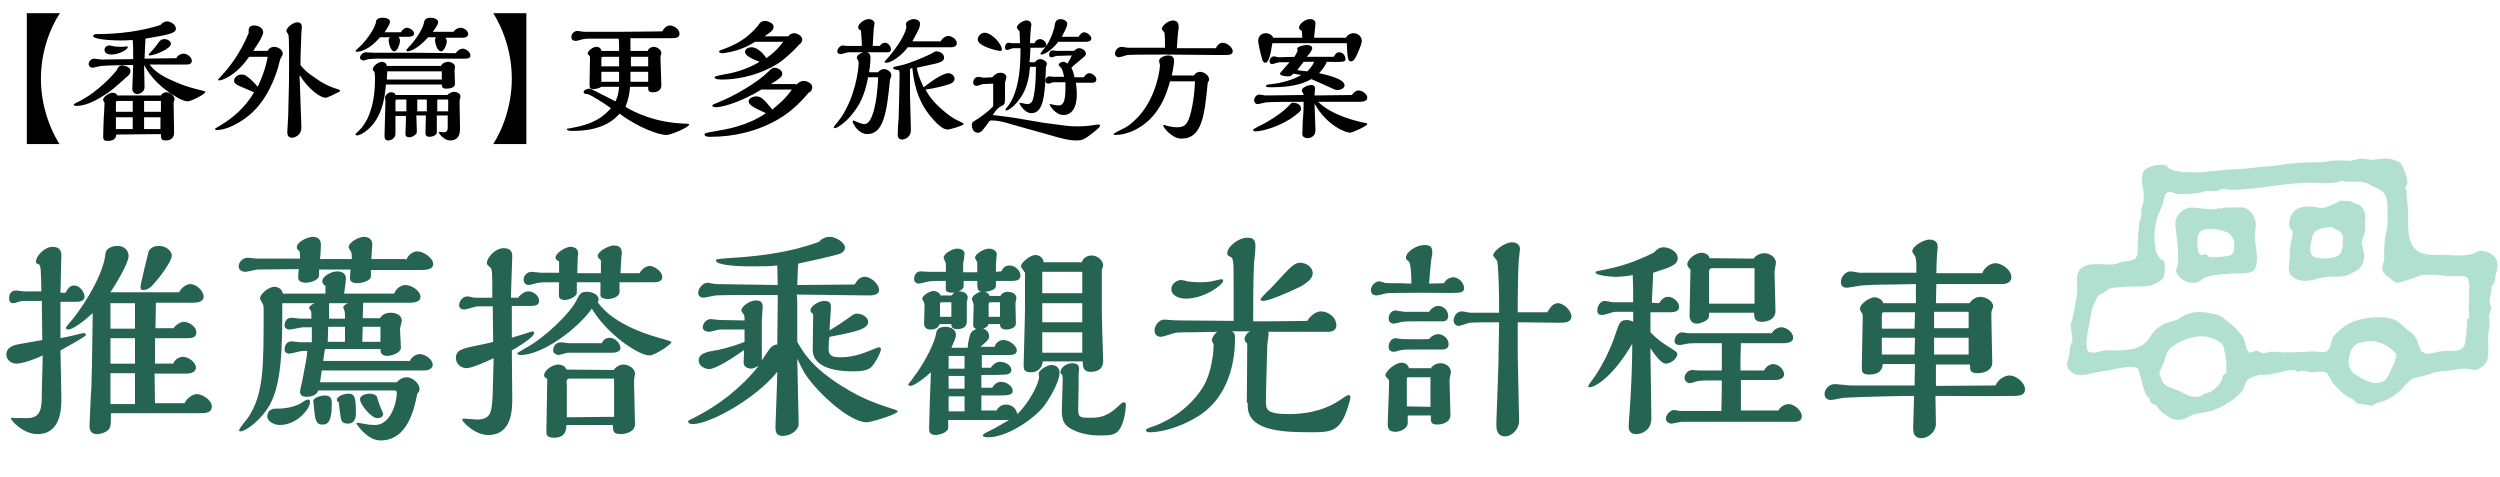 <?xml version="1.0" encoding="UTF-8"?>
<svg id="_圖層_1" data-name="圖層 1" xmlns="http://www.w3.org/2000/svg" width="550" height="105" xmlns:xlink="http://www.w3.org/1999/xlink" viewBox="0 0 550 105">
  <defs>
    <clipPath id="clippath">
      <rect x="454.52" y="34.97" width="95" height="57.5" fill="none"/>
    </clipPath>
  </defs>
  <g>
    <path d="M5.9,31.7V2.9h7.3c-.5.7-4.2,6.3-4.2,14.4s3.7,13.8,4.1,14.4c0,0-7.2,0-7.2,0Z"/>
    <path d="M28.7,15.6c0,.6-.2.8-.9,1.4-2.6,2.3-3.4,3.1-5.6,4.4-.7.4-3.1,1.9-5.4,1.9-.3,0-.6-.1-.6-.3,0-.1.6-.4,1-.6,4.4-2.1,8.2-6.5,8.5-7,.2-.4.4-1,1.2-1,1,.1,1.8.5,1.8,1.2ZM29.3,13c0-2.4,0-3.1-.1-4.2-1.2.1-2,.1-2.7.1-.9,0-6-.1-6-1,0-.3.4-.4.9-.4,4.5,0,9.6-.6,13.9-2,.4-.5,1-.8,1.4-.8.8,0,2,.7,2,1.6,0,1-1.4,1.3-6.7,2.2-.1,1.5-.1,2.3-.2,4.4,1.1,0,6-.1,7-.1.3-.7,1.1-1,1.6-1,.7,0,1.8.7,1.8,1.6,0,.8-.9.8-1.2.8h-8.1c.8,1,2,2.3,5.4,3.7,3.1,1.4,5.4,1.8,6.5,2.1.2.1.4.1.4.2,0,.5-3.2,2.1-3.9,2.1s-1.8-.5-2.9-1.2c-4.3-2.6-5.9-5.4-6.7-6.8,0,.8.1,4.2.1,4.9,0,1.1-1.2,1.5-1.6,1.5s-1.1-.3-1.1-1.2c0-.4.1-2.1.1-2.4,0-.9.1-1.9.1-2.8-1,0-6.3.1-6.9.2-.3,0-1.8.4-2.1.4-.4,0-.8-.4-.8-.8,0-.6.6-1.2,1.2-1.2.3,0,1.4.2,1.6.2l7-.1h0ZM25.6,29.6c-.1.4-.1,1.4-1.9,1.4-.7,0-1-.2-1-.9,0-.5.1-4.4.2-5.2l.1-2.3-.2-.3c-.1-.1-.1-.2-.1-.4,0-.6,1.3-1.5,2.1-1.5.4,0,.9.2,1,.6h9.6c.1-.1.4-.7,1.2-.7s1.8.8,1.8,1.5c0,.1-.2.7-.2.8,0,.6.1,5.7.1,6.6,0,.3,0,1.7-1.9,1.7-1,0-1-.6-1-1.4l-9.8.1h0ZM24.6,12c-.2,0-1.6,0-1.6-1,0-.6.4-1,1.1-1,.2,0,.9.2,1,.2.4.1,1.5.1,1.9.1.2,0,.9-.1,1-.1s.1.1.1.1c.1.7-2.2,1.7-3.5,1.7ZM29.2,22.2h-3.4c-.2,0-.3.2-.3.4v2h3.7s0-2.4,0-2.4ZM29.2,25.8h-3.7v2.6h3.7v-2.6ZM35.4,22.2h-3.7v2.4h3.7v-2.4ZM31.7,25.8v2.6h3.6v-2.6h-3.6ZM32.9,12.2c-.1,0-.2-.1-.2-.2s.7-.8.8-.9c.7-.8.8-.9,1.5-1.9.2-.2.4-.6,1.2-.6.7,0,1.4.5,1.4,1,0,1.2-3.7,2.6-4.7,2.6Z"/>
    <path d="M58.8,11.3c.5-1,1.4-1,1.5-1,.8,0,1.9.6,1.9,1.5,0,.3-.1.5-.4.9-.1.1-.6,1.9-.6,2.1-1.4,4.5-3.6,8.7-7.5,11.4-1.7,1.2-4.1,2.4-5.9,2.4-.1,0-.5,0-.5-.2,0-.1.1-.2,1-.7,2.9-1.7,5.6-4,7.6-7.4-.5-.2-2.8-1.2-3.3-1.4-.6-.3-1.1-.6-1.1-1.1,0-.8.8-1.4,1.6-1.4.1,0,.5,0,.7.1.6.2,2,1.5,2.9,2.6.7-1.5,1.7-3.9,2.2-6.6h-4.1c-2.9,4.2-6,5.2-6.6,5.2,0,0-.2,0-.2-.2,0-.1.1-.1.6-.7,2-2.1,4.3-5.2,6.1-9.5,0-.8-.1-1.7,1.2-1.7,1,0,2,.6,2,1.5,0,1-1.9,3.6-2.2,4.1h3.1v.1ZM66.2,25c0,.5.1,2.6.1,3.1,0,1.7-1.5,2.2-2.1,2.2-.8,0-1-.7-1-1.2,0-.6.2-3,.2-3.5.2-7.4.2-8.2.2-12,0-.9,0-5.4-.1-5.7,0-.3-.5-.9-.5-1.1,0-.7,1.5-1.9,2.4-1.9.2,0,1,0,1,1,0,.2-.1,1.3-.1,1.5s-.2,4.5-.2,6.9c.7.9,1.3,1.6,4.2,3.5,1.6,1,2.4,1.3,4.2,1.9.2.1.3.1.3.2,0,.2-.1.3-.6.5-.6.3-2.1,1.1-2.6,1.1-1.1,0-3.7-1.8-5.7-5l.3,8.5Z"/>
    <path d="M88.2,7.1c.3-.6.9-1,1.3-1,.6,0,1.6.6,1.6,1.3,0,.6-.8.7-1.3.7h-2.1c.2.3.3.6.3.9,0,.5-.5,2.3-1.3,2.3-.7,0-1.2-1.7-1.2-2.5,0-.3.2-.5.3-.6h-2.2c-2.7,3.2-5,3.2-5.1,3.2s-.3-.1-.3-.2,1.4-1.3,1.6-1.6c1.9-2.1,2.8-4,2.9-4.7,0-1,1.3-1,1.5-1,.4,0,1.6.1,1.6.9,0,.6-1.1,2.1-1.2,2.3,0,0,3.6,0,3.6,0ZM97,14.5c.4-.8,1.3-.9,1.6-.9.6,0,1.5.4,1.5,1.1,0,.1-.1.8-.1.9,0,.3.1,2.4.1,2.8,0,.9-1.1,1.1-1.9,1.1-.9,0-1-.4-1-.9h-12.3c-.2,2.4-.7,8.3-5.4,10.9-.4.2-.8.3-1,.3-.1,0-.3-.1-.3-.2,0-.2.7-.8,1-1.1.6-.6,1.1-1.4,1.5-2.1,1.5-3,1.8-6.4,1.8-9.1,0-.4,0-1.4-.2-1.6q-.3-.2-.3-.4c0-.8,1.3-1.7,2-1.7.2,0,1,.1,1.1.9h11.9ZM100.3,11.7c.3-.6,1-1,1.5-1,.6,0,1.7.7,1.7,1.5,0,.7-.8.7-1.2.7h-19.3c-.9,0-1.5.1-1.8.1-.2,0-1,.3-1.2.3-.5,0-.8-.3-.8-.6,0-.6.7-1.2,1.3-1.2.3,0,1.5.1,1.7.1h8.6l9.5.1h0ZM98.4,20.9c.4-.4,1.1-.7,1.5-.7.5,0,1.4.3,1.4,1,0,.1-.2.9-.2,1.1,0,.1.1,5,.1,5.9,0,.8,0,2.7-2.2,2.7-.9,0-1.8-.8-2.2-1.3,0-.1-.3-.4-.3-.5s.1-.1.1-.1c.1,0,1,.1,1.1.1.7,0,.8-.5.8-1.2v-2.5h-2.4v3.8c-.1.6-1,.9-1.6.9-.9,0-.9-.6-.9-1,0-.3.1-3.2.1-3.7h-2.1c0,.5.1,2.7.1,3.2,0,.6,0,.8-.3,1-.4.4-1,.6-1.3.6-.9,0-.9-.5-.9-.8,0-.1.1-2.4.1-2.8v-1.1h-2.3v3.9c0,1-.9,1.5-1.6,1.5-.8,0-.8-.7-.8-1.2,0-1,.2-6.2.2-7.4,0-.1-.1-.6-.1-.8,0-.5.7-1.2,1.3-1.2.4,0,.9.1,1,.6h11.4ZM97.2,17.5v-1.8h-12c0,.3-.1,1.5-.1,1.8h12.1ZM89.4,24.5v-2.6h-2.1c-.1,0-.3.1-.3.3v2.3s2.4,0,2.4,0ZM99.7,7.1c.3-.6,1.1-1,1.6-1,.7,0,1.7.6,1.7,1.4,0,.6-.7.8-1.1.8h-3.9c.2.3.3.6.3.7,0,.6-.5,2.3-1.3,2.3s-1.3-1.8-1.3-2.5c0-.2.1-.4.2-.6h-1.7c-2.7,3-4.4,3.1-4.5,3.1-.3,0-.3-.2-.3-.3s.3-.3.3-.4c1.9-1.9,3.2-4.2,3.5-5.3.1-.7.3-1.4,1.5-1.4.5,0,1.7.2,1.7,1,0,.5-.9,1.7-1.2,2.1h4.5v.1ZM93.9,24.5v-2.6h-2.1v2.6h2.1ZM98.6,21.9h-2.4v2.6h2.4v-2.6Z"/>
    <path d="M115.8,2.9v28.8h-7.3c.4-.6,4.1-6.3,4.1-14.4s-3.7-13.8-4.1-14.4c0,0,7.3,0,7.3,0Z"/>
    <path d="M138.6,19.2c-.1,1.5-.4,2.8-1,4.3,2.1,1.3,6.7,3.5,13.1,3.7.6,0,.9,0,.9.2,0,.6-4,2.3-5,2.3-1.4,0-5.9-1.4-10.3-4.7-.7.8-3.2,3.8-10.2,3.8-.5,0-1.4,0-1.4-.4,0-.1.1-.1.2-.1.2,0,.5-.1.6-.1,5.3-.9,7.3-2.6,8.9-4.4-1.1-.8-4.4-3-5.2-3.1-.6-.1-.8-.1-.8-.4,0-.6.9-.8,1.3-.8.2,0,.5.2,1,.4,1.3.7,3.4,1.7,4.7,2.4.3-.6.7-1.6.8-3.2h-3.9c-.4.3-1.3.5-1.8.5-.8,0-.8-.5-.8-1,0-.9.1-5.2.1-5.7,0-.4,0-.5-.2-.7-.1-.1-.3-.3-.3-.4,0-.6,1.1-1.5,1.9-1.5.6,0,1,.3,1.1.9h3.9v-1.2c0-.5,0-1-.1-1.5h-6.2c-.6,0-1,0-1.5.1-.2,0-1.4.4-1.7.4s-1-.1-1-.8c0-.8.6-1.4,1.4-1.4.2,0,1.1.2,1.4.2h7.2c4.3,0,7.7-.1,10-.1.6-1.1,1.3-1.3,1.7-1.3.8,0,2.1.8,2.1,1.8s-1,1-2.1,1h-8.7v2.8h3.8c.2-.7,1-.9,1.3-.9.7,0,1.7.6,1.7,1.4,0,.1-.1.3-.1.4q-.1.3-.1.6c0,.8.2,5,.2,6,0,1.6-1.6,1.6-1.9,1.6-1,0-1-.5-1-1.2h-4v.1h0ZM136.2,14.6v-2.1h-3.6c-.1,0-.3.1-.3.3v1.8h3.9ZM136.2,18v-2.2h-3.9v2.2h3.9ZM142.6,18v-2.2h-3.9v2.2h3.9ZM142.6,14.6v-2.1h-3.8v2.1h3.8Z"/>
    <path d="M175.1,18.7c.4-.4,1-.9,1.7-.9s1.9.5,1.9,1.4c0,.5-.3,1-.8,1.2-3.3,4-6.3,5.7-8.1,6.6-3.5,1.8-8.2,3.1-13.5,3.1-.3,0-1.3,0-1.3-.5,0-.3.3-.4,2.7-.8,1.7-.3,6.6-1,10.8-3.9-.4-.2-2.4-1.1-2.8-1.4-.5-.3-1-.7-1-1.2,0-.7,1-1.1,1.7-1.1,1.1,0,1.8.8,3.5,2.9,1.5-1.2,3.2-2.7,4.3-4.4h-6.7c-5.4,3.3-9.3,3.9-9.9,3.9-.2,0-.9-.1-.9-.3,0-.3.4-.4,1.1-.7,3.9-1.5,9-4.6,11.2-6.8.8-.8,1-.9,1.4-.9.6,0,1.7.5,1.7,1.3,0,.7-.6,1.1-2.5,2.3h5.5v.2h0ZM173.4,8c.3-.4.8-.7,1.3-.7.7,0,1.8.6,1.8,1.4,0,.2-.1.8-.7,1.1-1.7,2-3.5,3.3-3.7,3.5-2.7,2.1-7.9,4.2-13.3,4.2-.3,0-1.6,0-1.6-.5,0-.3,2.1-.6,2.5-.7,2.5-.4,5.3-1.4,7.4-2.7-.3-.1-1.7-.7-2-.9-.4-.2-1.2-.7-1.2-1.3s.7-1,1.4-1c1.7,0,3.1,2.1,3.3,2.4,2.5-1.8,3.3-3.1,3.7-3.6h-6.2c-2.9,1.9-5.7,2.3-6.9,2.5h-.3c-.2,0-.7-.1-.7-.3s.1-.3,1-.6c2.7-1,5.2-2.3,7.6-5.2.3-.6.8-1,1.5-1,.6,0,1.9.5,1.9,1.3,0,.7-.7,1.2-2,2.1h5.2Z"/>
    <path d="M191,16.9c-.8,4.4-2.1,6.4-3.2,7.8-1.8,2.5-3.9,3.5-4,3.5s-.4,0-.4-.2c0-.1,1.4-1.8,1.6-2.1,3.2-4.7,3.9-10.7,3.9-12q0-.5-.3-.9c-.1-.1-.1-.2-.1-.3,0-.6.8-1,1.4-1.2h-3.3c-.2,0-1.3.4-1.6.4s-.8-.1-.8-.6.6-1.3,1.2-1.3c.1,0,.7.1.8.1h3.4c0-1.3-.1-2.1-.2-3.4-.3-.1-.6-.3-.6-.7,0-.8,1.4-1.8,2.3-1.8.2,0,1.3.1,1.3,1,0,.1-.1.4-.1.5-.1.3-.2,3-.3,4.4h1.6c.2-.5.8-.7,1.1-.7.6,0,1.3.7,1.3,1.4s-.4.7-1,.7h-4.2c.7.3.7.9.7,1.2,0,1.3-.2,2.7-.3,3.2h2c.4-.6,1-.7,1.3-.7.7,0,1.6.6,1.6,1.4,0,.2-.1.5-.3.9-.7,7.2-1.4,12-5,12-1.5,0-2.7-1.4-3.2-2.6v-.1c0-.2.1-.3.2-.3,0,0,.7.3.9.4.5.2,1,.4,1.5.4,1.8,0,2.8-5.1,3-10.3h-2.2v-.1ZM207,9c.3-.6,1.1-1.1,1.6-1.1.7,0,1.9.7,1.9,1.6,0,.7-.7.9-1.3.9h-9.5c-1.1,1.6-3.5,3.4-4.7,3.4-.1,0-.4,0-.4-.2,0-.1.2-.2,1.2-1.4,2.5-3,3.6-5.5,3.6-6.3,0-.1-.1-.5-.1-.6,0-.6,1.1-1.1,1.7-1.1s1.4.3,1.4,1c0,.8-.2,1.2-1.7,3.9h6.3v-.1ZM200.2,15.2v5.7c0,1.1.2,6.5.2,7.7,0,1.7-1.5,2.1-1.9,2.1-1,0-1-.8-1-1.2,0-.5.1-2.9.2-3.4,0-.3.2-7,.2-9.5,0-.8,0-1.2-.3-1.2-.2,0-1.1-.1-1.1-.4s.2-.3,2-.7,5.9-2.2,6.4-2.5c.6-.4.8-.5,1.1-.5.8,0,1.7.5,1.7,1.4,0,.3-.1.6-.7.9-.5.3-1.2.4-5.3,1.3.2,1.2.5,2.2,1.5,4.3,2.3-1.8,4.4-3.1,5.5-3.1.5,0,1.3.5,1.3,1.2s-.6,1-1.1,1.2c-.8.3-3.5,1-5.3,1.2.6,1.1,1.6,2.7,4,4.7.9.8,2.3,1.8,3.5,2.3.8.4.9.4.9.6,0,.3-3,1.2-3.5,1.2-.7,0-1.8-.5-3.7-2.8-3.3-3.9-3.8-8.3-4.1-10.8l-.5.3Z"/>
    <path d="M218.5,18.4c-.3,0-2,.1-2.3.1-.2.1-1.2.4-1.4.4s-.7-.2-.7-.7c0-.6.4-1.3,1.2-1.3.2,0,.9.2,1.1.2s1.5-.1,1.9-.1c.6-.7,1.2-1,1.8-1s1.3.3,1.3,1c0,.1-.2,1-.3,1.1v3.6c0,1.2-.1,1.3-.9,1.7-.4.2-.9.5-1.8,1.9,1,.1,2.2.3,3.2.4,1.1.1,6.6,1.1,7.9,1.3,5.2.7,5.7.8,7.4.8,1.6,0,2.6-.1,3.9-.3.2-.1.6-.1.9-.1.2,0,.3.1.3.3,0,.3-1,1.1-2.2,2s-1.7,1.2-2.9,1.2c-1.6,0-3-.3-6.7-1.4l-7.5-2.1c-1.9-.6-3.2-.9-4.5-.9-.1,0-.3,0-.5.1-.2.3-1.2,1.7-1.5,2-.1.2-.5.6-1.1.6-1,0-1.3-1.1-1.3-1.7,0-.5.3-.8.6-.9,1.4-.9,2.6-1.7,4.1-3.2v-5ZM220,11.2c-.5,0-4.9-1-4.9-2.5,0-.7.7-1.5,1.5-1.5,1.6,0,3.8,2.5,3.8,3.6.1.3-.1.4-.4.4ZM227.7,13.7c.4-.7,1.1-.7,1.2-.7.5,0,1.4.5,1.4,1,0,.1,0,.4-.2.7-.2,5.9-.4,10.2-3.2,10.2-1.1,0-2.1-1.1-2.6-2.1v-.1q0-.1.1-.1c.1,0,1.3.3,1.6.3,1,0,1.2-.9,1.3-1.2.6-2.5.6-5.9.6-7h-1.3c-.3,4.4-1.7,6.5-3.1,8.1-.7.8-1.7,1.5-2.1,1.5-.1,0-.2-.1-.2-.2s.5-.7.6-.8c2.7-3.6,2.7-10.1,2.7-12.1v-.6h-1c-.2,0-.8,0-1,.1-.1,0-.7.3-.9.3-.3,0-.5-.2-.5-.6,0-.5.3-1,.8-1,.1,0,.6.1.7.1h1.8c0-1.2-.1-2.3-.1-2.6-.1-.1-.6-.7-.6-.8,0-.7,1.3-1.6,2.1-1.6.2,0,1.1,0,1.1,1l-.1.6c-.1.7-.2,2.8-.2,3.4h1c.2-.6.8-.9,1.2-.9.6,0,1.4.6,1.4,1.3,0,.4-.4.6-.9.6h-2.6c-.1,1.8-.1,2.2-.2,3.2,0,0,1.2,0,1.2,0ZM237.3,8.1c.3-.6.8-1,1.2-1,.6,0,1.6.7,1.6,1.4,0,.6-.9.7-1.2.7h-6.1c-.9,1.3-2.8,2.8-3.7,2.8-.2,0-.2-.1-.2-.2s1.1-1.5,1.3-1.7c1.1-1.7,1.8-3.9,1.8-4.4.1-.6.2-1.5,1.4-1.5.5,0,1.4.4,1.4,1,0,.7-.8,2.1-1.2,2.9h3.7ZM238.4,17.1c.2-.5.8-1,1.2-1,.6,0,1.6.6,1.6,1.4,0,.5-.4.7-.9.7h-3.6c.2,1.5.2,2.4.2,2.6,0,3-1.2,4.5-2.9,4.5-1.9,0-3.1-2.2-3.1-2.3s.1-.1.2-.1,1.2.3,1.8.3c1.3,0,1.5-1.6,1.5-4.2v-.9h-2.7c-.1,0-.8.3-1,.3-.1,0-.7,0-.7-.6,0-.5.3-1,.9-1,.1,0,.7.1.8.1h2.4c-.1-.5-.3-1.5-.6-1.9-.1-.1-.6-.6-.6-.7,0-.4.6-.7,1-.7.5,0,.8.3.9.4.8-1.2.8-1.4,1-1.8l-3.3.1c-.2,0-.9.3-1.1.3-.4,0-.6-.1-.6-.6s.3-.9.8-.9c.1,0,.7.1.9.1h3.8c.3-.3.7-.6,1.1-.6.6,0,1.5.5,1.5,1.2,0,.3-.2.5-.4.7-.8.7-2.1,1.7-2.8,2.4.3.5.6,1.6.7,2.1h2v.1h0Z"/>
    <path d="M262.7,16.6c.3-.7,1.1-.8,1.3-.8.8,0,2,.7,2,1.7,0,.2-.1.4-.3.7-.7,7.1-1.2,12.3-5.8,12.3-2.1,0-4-2.5-4-2.9,0-.1.1-.1.2-.1s.4.1.4.1c.2.1,1.5.4,2.4.4,1.3,0,2-.3,2.6-1.7.8-2.1,1.3-5.5,1.4-8.4h-5.5c-.6,2.2-2.1,7.5-7,10.3-2,1.2-4.1,1.5-5,1.5-.4,0-.4-.2-.4-.2,0-.2,1.2-.7,1.5-.9,1.4-.6,2.4-1.4,3.1-2.1,3.9-3.5,5.4-9.3,5.6-12.1,0-.1-.2-.8-.2-1,0-.7,1.2-1.2,2-1.2.3,0,1.3,0,1.3,1.2,0,.3-.1,1.3-.5,3.2h4.9ZM267.5,10.6c.3-.8,1-1.2,1.5-1.2.8,0,2.2.9,2.2,1.9,0,.7-.8.8-1.4.8h-2.3c-1.6,0-9.3-.1-11-.1-1.2,0-7.8,0-8.5.1-.3.1-1.6.5-1.9.5s-.8-.3-.8-.8c0-.7.6-1.5,1.5-1.5.2,0,1.1.2,1.3.2h8.2c0-.6,0-2.7-.1-3.2,0-.2-.6-.8-.6-.9,0-.8,1.5-1.9,2.4-1.9,1.3,0,1.3,1,1.3,1.4v.3c-.2.9-.3,3.4-.4,4.4h8.6Z"/>
    <path d="M284.8,25.5c-3,2.3-7.1,3.4-8.6,3.4-.4,0-.5-.2-.5-.3,0-.2.1-.2,1-.7,2.5-1.2,5.3-3,6.8-4.6.6-.6.6-.7,1-.7.7,0,1.7.4,1.7,1.2.1.5-.1.7-1.4,1.7ZM286.8,20.9l-.1-.4c-.2-.2-.3-.3-.3-.6,0-.7,1.5-1.2,2.1-1.2.2,0,.8.1.8.7,0,.1-.1,1.4-.1,1.6l8.2-.1c.4-.5.8-1,1.5-1,.8,0,1.9.8,1.9,1.6,0,.9-1.3.9-2,.9h-8.8c3,3,8.5,4.3,10.6,4.7.1,0,.2.1.2.2,0,.4-3.3,1.9-3.8,1.9-.8,0-5-1.4-7.8-6.4,0,.9.2,5,.2,5.9,0,1.4-1.3,1.7-1.7,1.7-.6,0-1.2-.3-1.2-.9,0-.4.1-1.5.1-2.8.2-2.2.2-3.3.2-4.3-.6,0-7.6,0-8.1.1-.3,0-1.7.4-2,.4-.5,0-.8-.4-.8-.8,0-.5.4-1.3,1.2-1.3.2,0,1.1.2,1.3.2l8.4-.1ZM279.9,9.6c-.3,1.9-.7,4.2-1.5,4.2-.4,0-.6-.3-.7-.7-.4-1.3-.9-3.6-.9-4.1,0-.9.6-1.7,1.7-1.7.4,0,1.3.2,1.6,1h6.4c0-.5-.1-1-.1-1.5-.5-.3-.6-.4-.6-.7,0-.9,1.4-1.9,2.4-1.9.2,0,1.2,0,1.2,1,0,.5-.3,2.7-.3,3.1h7c.3-.6,1-1,1.7-1,1,0,1.8.8,1.8,1.7,0,.8-1.1,3.1-1.3,3.5-.3.5-.5,1-1.1,1-.5,0-.8-.2-.9-4h-16.4v.1h0ZM284.8,12.5c.3-.5.6-1.1.7-1.4-.1-.1-.1-.3-.1-.4,0-.5,1.5-.8,2.2-.8.6,0,1.1.3,1.1.7,0,.3-.4,1-1.2,1.9h5.9c.4-.6.6-1,1.2-1,.9,0,1.4.8,1.4,1.5,0,.6-.3.7-4.1.6-.2.5-.6,1.3-1.7,2.5,1.7.4,5.6,1.2,5.6,2.7,0,.6-.9,1-1.4,1-.6,0-.8-.1-1-.2-1.3-.6-3.5-1.6-4.9-2.2-1.1.6-3.3,1.8-8.7,1.8-.7,0-1.3,0-1.3-.3q0-.2.5-.3c1.9-.2,4.6-.6,7.3-2.1-.2,0-1-.2-1.8-.3-.3.4-.5.6-1.1.6-.4,0-1.8-.1-1.8-.6q0-.1.1-.2c0-.1,1.7-1.9,2-2.3h-2.2c-.3,0-1.4.4-1.6.4-.5,0-.6-.4-.6-.6,0-.5.4-1.1,1-1.1.1,0,.9.2,1,.2l3.5-.1ZM286.8,13.6l-1.4,1.8c.3.1,1.9.3,2.2.3.2-.2,1.2-1.2,1.5-2.1h-2.3Z"/>
    <path d="M9.4,78.2c-2.6,1.2-4.8,1.8-5.8,1.8-1.1,0-2.2-.8-2.2-2,0-1.7,1.8-2.1,2.8-2.3.8-.1,4.4-.8,5.1-.9l-.1-8.6h-3.4c-.5,0-1.1,0-1.7.2-.4.1-.8.3-1.2.3-.6,0-.9-.4-.9-1s.1-1.8,1.6-1.8c.2,0,1.4.2,1.6.2h3.9c-.1-5-.1-5.6-.6-6-.5-.1-.6-.2-.6-.5,0-1.2,1.8-3.3,3.7-3.3,1.4,0,1.9.8,1.9,1.8,0,.4-.2,8.1-.2,8.3h1.1c.6-1,1-1.6,1.9-1.6,1.2,0,2.3,1.4,2.3,2.5,0,1-1.2,1.1-2,1.1h-3.3v8c2.2-.4,4-.9,4.9-1.1.3,0,.7,0,.7.3s-.6.7-5.6,3.5c0,1.6.2,8.8.2,10.3,0,2.4,0,8.1-5.3,8.1-3,0-5.8-2.9-5.8-3.5,0,0,0-.1.2-.1.1,0,.9.1,1,.1.4-.1,1.5,0,2.2,0,3.3,0,3.4-2.1,3.4-5.9l.2-7.9ZM24.4,91.1c0,2.2,0,3-.7,3.6-.5.4-1.4.8-2.4.8-1.6,0-1.6-1.3-1.6-1.9,0-.4.3-7.4.4-8.2.2-6,.2-11.9.3-16.5-2.1,1.9-4.4,3.6-5.4,3.6-.2,0-.5-.1-.5-.4,0-.1.6-.9,1-1.3,4-4.8,7.4-11.3,7.7-15,.1-1.2,1.5-1.7,2.7-1.7,1.6,0,2.4,1.2,2.4,2.2,0,1.6-3.1,6.7-4,8h15.1c.5-1,1.6-1.8,2.5-1.8,1.2,0,2.9,1.4,2.9,2.8,0,1.1-1.4,1.3-2.2,1.3h-8.3l-.1,5.6h4c.5-.8,1.6-1.4,2.2-1.4,1,0,2.8.9,2.8,2.4,0,1.1-1.1,1.2-2,1.2h-7.1v5.6h4c.5-1.1,1.4-1.5,2.2-1.5,1,0,2.8,1.1,2.8,2.4s-1.9,1.3-2.4,1.3h-6.7l.1,6.5h6.5c.6-1.3,2-2,2.7-2,1.2,0,3.3,1.3,3.3,2.7s-1.2,1.5-2.6,1.5h-19.6v.2ZM29.7,66.7h-5.4v5.6h5.4v-5.6ZM29.7,74.4h-5.4v5.6h5.4v-5.6ZM24.3,82.1v6.8h5.4v-6.8h-5.4ZM35,54.1c1.5,0,2.8,1.1,2.8,2.1,0,1.4-2.9,5.1-4.1,6.4-.4.5-1.2,1.2-2.2,1.2-.3,0-.6-.1-.6-.6,0-.6,1.5-6.8,1.8-7.9.2-.3.6-1.2,2.3-1.2Z" fill="#246450"/>
    <path d="M90.1,79.6c.4-1.2,1.6-1.7,2.2-1.7,1.2,0,2.9,1.1,2.9,2.4,0,.9-1.2,1.2-1.7,1.2h-22.7c-.1.8-.2,1.2-.4,2.6h16.9c.8-1,1.9-1.1,2.2-1.1,1.2,0,2.8,1.3,2.8,2.6,0,.4-.2.7-.5,1-.7,3.6-2.2,10.3-8.1,10.3-3,0-5.3-3.7-5.3-3.7,0-.1.2-.2.3-.2,0,0,.5.1.6.1.6.1,1.7.4,3.2.4,3.4,0,4.8-4.8,4.8-7.2,0-.2-.2-.4-.4-.4h-16.9c-.3,1.1-1.6,1.4-2.6,1.4-.9,0-1.4-.4-1.4-1.1,0-.3.4-2,.5-2.4.9-4.7,1-5.2,1.1-6.6h-1c-.4,0-2.5.6-3,.6-.2,0-1-.1-1-.9,0-.5.2-1.8,1.6-1.8.3,0,1.5.2,1.8.2h2.6v-3.3h-1.9c-.4,0-2.5.5-3,.5-.2,0-1.1-.1-1.1-.9,0-.5.2-1.7,1.6-1.7.3,0,1.5.2,1.8.2h2.5v-.8c0-.2,0-.6-.1-.9,0-.1-.4-.5-.4-.7,0-.3.8-.9,1.3-1h-7.2c0,9.7,0,18.6-3.4,23.4-2,2.9-4.8,4.8-5.8,4.8-.3,0-.3-.1-.3-.2,0-.5,1.8-2.5,2.1-3,3.3-5.2,3.3-10.8,3.3-23.5,0-.3,0-.8-.1-1.1,0-.2-.7-1.2-.7-1.4,0-1.1,2-2.6,3.1-2.6.1,0,1.7,0,1.9,1.5h9.4v-1.7c-.3-.2-.7-.5-.7-1,0-1.2,2.1-2.2,3.3-2.2.2,0,1.9,0,1.9,1.6,0,.5-.3,2.7-.4,3.3h11c.5-1.3,1.7-1.9,2.5-1.9,1.2,0,3.3,1.2,3.3,2.6,0,1.2-1.6,1.3-2.2,1.3h-10.4c0,.5-.1,2.8-.1,3.4h3.8c.7-1.2,2-1.2,2.4-1.2,1.2,0,2.4.6,2.4,1.8,0,.2-.4,1.5-.4,1.8,0,.6.2,3.5.2,4.1,0,1.1-2,1.8-3,1.8-1.4,0-1.5-.9-1.5-1.5h-12.2c-.1.5-.4,2.3-.4,2.6h19v.2ZM89.3,57.3c.2-.5,1-2,2.5-2,1.3,0,3.5,1.4,3.5,2.8,0,1.2-1.6,1.3-2.8,1.3h-10.9v1.4c0,1-2.1,1.5-2.9,1.5-1.6,0-1.7-.7-1.7-1.1,0-.3.1-1.6.1-1.9h-6.9v1.2c0,1.2-2,1.7-2.9,1.7s-1.7-.3-1.7-1.1c0-.1.1-1.6.1-1.9l-9,.1c-.4,0-2.3.5-2.7.5-.6,0-1.5-.3-1.5-1.2,0-.8.8-1.9,2-1.9.3,0,1.8.2,2.2.2h9.3c0-.5,0-1.2-.1-1.6l-.4-.4c-.1-.1-.2-.2-.2-.5,0-1.2,2.4-2.3,3.5-2.3,1.4,0,1.8.9,1.8,1.7,0,.5-.1,2.7-.2,3.2h7c0-.3,0-1.1-.1-1.5-.4-.7-.6-.9-.6-1.1,0-1.1,2.2-2.3,3.4-2.3.2,0,1.8,0,1.8,1.7,0,.4-.2,2.7-.2,3.2h7.6v.3h0ZM61.5,93.5c-1.2,0-2.7-.8-2.7-1.9,0-.4.2-1.2.9-1.5.4-.2.5-.2,1.3-.2,2.1,0,4.3-.5,5.7-1.5.2-.2.8-.5,1.1-.5.4,0,.4.4.4.6.1,1.1-2.6,5-6.7,5ZM68.9,88.3c0-.9,1.8-1.3,2.6-1.3,1.5,0,1.5,1.2,1.5,1.8,0,4.5-1.2,4.6-2.1,4.6-1.5,0-1.6-1.2-1.9-4.4.1-.2-.1-.6-.1-.7ZM75.9,75.2v-3.3h-3.7c0,.5-.1,2.8-.1,3.3h3.8ZM75.9,70.1c0-.5,0-1.2-.1-1.7,0-.1-.3-.7-.3-.8,0-.3.7-.8,1.1-.9h-4.2v3.4h3.5ZM74.1,88c0-.9,1.7-1.4,2.6-1.4,1.4,0,1.6,1,1.6,4.3,0,.5,0,2.3-1.8,2.3-.6,0-1.2-.2-1.4-.8-.2-.4-.5-3.3-.6-4-.2,0-.4-.2-.4-.4ZM83,92c-1.3,0-3.8-3-3.8-4.2,0-.8,1.3-1.2,2.1-1.2.2,0,1,0,1.6.6.6,2.2,1.2,3.2,1.4,3.8,0,.7-.6,1-1.3,1ZM83.7,75.2v-3.3h-3.9c0,.5-.1,2.8-.1,3.3h4Z" fill="#246450"/>
    <path d="M114.1,65.3c.7-.7,1.3-1.2,2.2-1.2,1,0,2.3.9,2.3,2.1,0,1-1,1.1-1.8,1.1h-4.2v7c.7-.2,4.4-1.4,4.6-1.4s.3.2.3.4c0,.9-3.8,3.2-4.9,3.8,0,1.7.1,9.3.1,10.4,0,2.5,0,8.2-5.3,8.2-2.8,0-5.4-2.6-5.7-3.3v-.2q0-.1.5-.1c.4,0,2.3.2,2.7.2,3.3,0,3.3-1.9,3.5-5.8l.2-7.7c-1.7.8-4.8,2.2-6,2.2-1.1,0-2.3-.9-2.3-2.2,0-1.8,1.2-2.1,5.2-2.9.9-.2,2.5-.5,3-.7l-.1-7.8h-3.4c-.4,0-2.4.7-2.8.7-.1,0-1.2,0-1.2-.9s.7-2,1.9-2c.2,0,1.3.3,1.6.3h3.8v-3.1c0-3.3-.2-3.4-.6-3.7-.5-.5-.6-.5-.6-.8,0-1.2,1.8-3.3,3.7-3.3,1.2,0,1.9.5,1.9,1.7,0,.9-.3,7.8-.3,9.2h1.7v-.2ZM147.7,75.3c0,.5-3.7,2.9-4.8,2.9-2.4,0-9.3-4.6-12.7-10.3-2.9,4.2-10.7,10.2-15.7,10.2-.3,0-.7-.1-.7-.4,0-.1,1.2-.7,1.6-1,4.6-2.4,10.1-8,11.3-10.4,1-1.9,1.1-2.1,2.6-2.1.6,0,2.4.4,2.4,1.7,0,0-.1.5-.2.6,3.7,5.2,11.9,7.4,14.8,8.2,1.4.4,1.4.5,1.4.6ZM140.7,60.1c.5-1,1.6-1.6,2.2-1.6,1,0,2.8,1.2,2.8,2.4s-1.3,1.2-2.1,1.2h-7.3v2.2c0,.9-1.5,1.5-2.7,1.5-.3,0-1.5-.2-1.5-.8v-2.9h-5.2v2.3c0,.9-1.8,1.6-2.6,1.6-.7,0-1.2-.2-1.3-.7-.1-.4,0-2.1,0-3.2h-1.6c-1,0-2.3,0-2.8.1-.3,0-1.9.5-2.3.5-.7,0-1.1-.5-1.1-1.2,0-.8.7-1.7,1.8-1.7.3,0,1.6.2,2,.2h4v-2.5c-.6-.3-.8-.5-.8-.8,0-1,2.2-2.4,3.3-2.4.2,0,1.7,0,1.7,1.5,0,.1-.1.7-.1.8,0,.5-.1,2.9-.1,3.5h5.2v-2.8c0-.1-.4-.4-.5-.5s-.2-.3-.2-.5c0-1,2.4-2.3,3.6-2.3,1.7,0,1.7,1.2,1.7,1.8,0,.1-.1.5-.1.7,0,.6-.2,3.1-.2,3.6h4.2ZM135,81.4c.3-.4,1-1.2,2.2-1.2,1,0,2.5.8,2.5,2,0,.2-.2,1.2-.2,1.3v1.3c0,1.2.2,7.2.2,8.5,0,2-2.7,2.2-3,2.2-1.8,0-1.8-.5-1.9-2h-10.2c0,.9-.1,2.8-2.7,2.8-1.7,0-1.7-.8-1.7-1.2,0-1.7.2-9.8.2-11.7,0,0-.4-.3-.5-.4s-.2-.2-.2-.4c0-1.2,1.9-2.4,3.1-2.4,0,0,1.5,0,1.8,1.1l10.4.1h0ZM132.4,75.5c.4-1,1.3-1.2,1.7-1.2,1.2,0,2.4,1.2,2.4,2.3,0,.8-1.2,1-1.6,1h-10c-.3,0-1.7.5-2,.5-.2,0-1.2-.2-1.2-1,0-.7.4-1.8,1.8-1.8.2,0,1.3.2,1.6.2h7.3ZM135.1,91.7v-8.4h-9.9c-.6,0-.6.8-.5,1.4v7.1l10.4-.1h0Z" fill="#246450"/>
    <path d="M175.4,66.5v8.7c1.3,2.3,3.2,5.6,9.9,9.8,2.6,1.6,5.2,3,9.1,4.3,2.8.9,3.1,1,3.1,1.2,0,.6-5.8,2.4-6.8,2.4-3.9,0-10.8-6.6-13.2-10.1-1-1.4-1.7-3.1-2.1-3.9,0,2.1.3,12.2.3,14.5,0,.9-1.4,2.5-3.5,2.5-1.5,0-1.6-1-1.6-2.1,0-.1.4-10.1.4-12-4.8,6-14.9,11.5-18.6,11.5-.3,0-1-.1-1-.5,0-.3.1-.3,1.1-.8,5.5-2.7,10.6-6.7,14.4-11.5-.6.3-1.2.6-1.6.6-.8,0-1.7-.4-1.7-1.3,0-.4.1-2.4.1-2.8-2.5,1.8-6.3,4.2-7.7,4.2-.9,0-2.3-.7-2.3-1.9,0-1.6,2-1.9,3.6-2.2.4,0,3.9-.8,6.5-1.9v-2.7h-5.5c-.3,0-1.9.5-2.3.5-.2,0-1.4-.1-1.4-1,0-.6.6-1.8,1.8-1.8.3,0,1.7.2,2,.2l5.4.1v-.3c0-.4,0-.9-.3-1.2-.2-.3-.4-.5-.4-.7,0-.9,1.9-2.2,3.1-2.2.5,0,1.6,0,1.6,1.3,0,.2-.2,2.7-.2,3.2v8.7c.3-.4,1.6-2.5,2-2.9.4-.3.8-.6,1.4-.6,0-3,.1-6,.1-9v-1.9h-4.9c-2.5,0-7.3,0-8.7.1-.4,0-2.3.5-2.7.5-.6,0-1.2-.3-1.2-1.1,0-.9,1-2.2,2.1-2.2.3,0,1.5.3,1.8.3l13.6.2c0-.6-.1-3.6-.1-4.3-1.8.2-2.6.2-6.2.2-1.2,0-7.3-.1-7.3-1.3,0-.3.4-.3,2.5-.5,4.9-.3,12.5-.8,20.2-3.6.5-.7,1.5-1.1,2.4-1.1,1.2,0,3.3,1.2,3.3,2.4,0,.4-.2.8-.8,1.2-.7.4-7.6,1.9-9.5,2.3-.1,1.3-.1,2.7-.2,4.7l12.6-.1c.7-1.1,1.2-1.7,2.3-1.7,1.3,0,3.1,1.6,3.1,2.9,0,1.2-1.7,1.2-2.5,1.2-2.2,0-13.2-.2-15.6-.2l.1,1.7h0ZM182.3,76.8c0,1.4.7,1.8,2.6,1.8,3.2,0,5.6-1.1,7.8-2,.2-.1.5-.2.7-.2s.4.1.4.4c0,.6-.7,1.9-1,2.4-1,1.7-1.4,2.5-5.2,2.5-2.4,0-8.8-.3-8.8-4.8,0-.9.1-7.3.1-7.8-.3-.2-.6-.5-.6-.8,0-1,1.9-2.1,3-2.1,1.5,0,1.5.8,1.5,1.3,0,.8-.3,4.4-.3,5.2,1.5-.9,3-1.9,4.4-2.9.8-.6,1.1-.8,1.6-.8,1.2,0,2.5.8,2.5,1.8,0,1.6-2.7,2.2-8.5,3.3-.2.8-.2,2.3-.2,2.7Z" fill="#246450"/>
    <path d="M219.1,90.5c.3-.6,1-1.5,2.2-1.5.8,0,2.2.4,2.5,2.1,2.6-2.4,4.8-6.8,4.8-8.2,0-.1-.1-.6-.1-.7,0-.7,1.8-1.9,2.8-1.9.5,0,1.8.2,1.8,1.7,0,2-2.3,6-3.8,7.8-2.9,3.2-8.2,6.4-11.9,6.4-.1,0-1.2,0-1.2-.4,0-.2.3-.3.5-.5,2-1,2.4-1.2,5.3-2.9h-13.4v1.9c-.3.9-1.9,1.4-2.8,1.4-1.4,0-1.4-1-1.4-1.4,0-1.1.3-10.9.4-12.4-1.4,1.3-3.7,3-4.5,3-.2,0-.5-.1-.5-.3,0-.1,1.2-1.5,1.4-1.9,1.2-1.5,4.1-6.2,4.7-9.1.1-.8.3-1.7,2.1-1.7,1.4,0,2.3.8,2.3,1.7,0,.7-.2,1.1-1,2.9h3.6c0-1.1.5-2.9.6-3.1s.4-.7,1.3-1c-.7-.3-.7-.7-.7-1,0-.4.1-3.4.1-4,0-.2,0-.5-.1-.8,0-.1-.3-.6-.3-.8,0-.7,1.5-1.7,2.4-1.7.5,0,1.4.4,1.5,1h2.4c.3-.6.9-.9,1.6-.9.9,0,1.9.4,1.9,1.4,0,.1-.2,1-.2,1.2,0,.7.1,3.6.1,4.3,0,1.3-1.9,1.4-2.1,1.4-1.3,0-1.4-.8-1.4-1.2h-2.6c0,.2,0,.6-1.1,1,1.3.4,1.3,1.5,1.3,1.6,0,.8-.2.9-1.9,2.4h3.1c.3-1,1.2-1.5,2-1.5,1.2,0,2.9,1.2,2.9,2.3,0,1-1.2,1-1.8,1h-5.9v2.8h2c.4-.7,1.2-1.3,2-1.3,1.1,0,2.5.7,2.5,1.8,0,.4-.2.7-.7.9-.4.2-3.9.2-5.9.2v2.8h2.4c.3-.6,1-1.3,1.9-1.3,1.2,0,2.6.9,2.6,2,0,1-1.5,1-2.9,1h-4v3.3h3.2v.2ZM220.3,59.7c.2-.4.6-1.3,1.8-1.3s2.4,1.1,2.4,2.2c0,1-.9,1.2-1.7,1.2h-3.7v1.2c-.1.8-1.6,1.2-2.7,1.2-1.4,0-1.4-.5-1.4-2.4h-3v1.2c0,.9-1.8,1.4-2.5,1.4-.3,0-1.1,0-1.4-.5-.1-.1,0-2,0-2.1h-.6c-.5,0-2.7,0-3,.1-.3,0-2,.5-2.4.5-.5,0-1-.4-1-1,0-.1,0-1.7,1.5-1.7.2,0,1.4.1,1.7.1h3.8v-1.4c0-.3,0-.6-.2-.9-.2-.6-.3-.6-.3-.8,0-.9,1.9-2,3-2,.4,0,1.6.1,1.6,1.2,0,.3-.2,1.7-.3,2v2h3.1v-2.1c0-.2-.5-.9-.5-1.1,0-.8,1.9-2,3.1-2,.7,0,1.7.4,1.7,1.3,0,.1-.1.8-.1.9-.1,1-.1,1.4-.1,2.9l1.2-.1h0ZM209.4,65c.2-.3.5-.9,1.6-.9.9,0,1.9.4,1.9,1.4,0,.1-.2.8-.2,1v4.2c0,1.7-1.7,1.7-2.1,1.7-1.3,0-1.3-.7-1.3-1.1h-2.6c-.3,1.1-1.5,1.2-2,1.2-.3,0-1.4-.1-1.4-1.2,0-.6.1-3.5.1-4.1,0-.2,0-.3-.1-.6,0-.1-.4-.7-.4-.9,0-.7,1.7-1.7,2.5-1.7.5,0,1.4.4,1.5,1h2.5ZM209.3,69.7v-3.2h-2.2c-.3,0-.3.3-.3.4v2.8s2.5,0,2.5,0ZM212.2,81.1v-2.8h-3.5v2.8h3.5ZM212.2,85.5v-2.8h-3.5v2.8h3.5ZM212.2,90.5v-3.3h-3.5v3.3h3.5ZM220,69.7v-3.2h-2.2c-.2,0-.3.2-.3.4v2.8s2.5,0,2.5,0ZM238,57.7c.2-.9,1.2-1.5,2.1-1.5,1.5,0,2.6,1.2,2.6,2.2,0,.2-.3.9-.3,1v6.1c0,2.4,0,3.6.1,7.7,0,.9.2,5.2.2,6.1,0,.6,0,2.5-2.8,2.5-1.6,0-1.7-1.2-1.7-2.3h-8.8c-.1,1.6-1.3,2.4-2.5,2.4-1.7,0-1.7-.7-1.7-1.7,0-.7.3-10.5.3-12.5v-7.7c-.1-.2-.9-1.2-.9-1.4,0-.8,2-2.5,3.2-2.5.6,0,1.7.4,1.8,1.6,0,0,8.4,0,8.4,0ZM238.1,64.5v-4.7h-8.8v4.7h8.8ZM238.1,70.9v-4.2h-8.8v4.2h8.8ZM238.1,73.1h-8.8v4.5h8.8v-4.5ZM233.7,82.5l-.3-.3c-.1-.1-.1-.2-.1-.4,0-.8,1.2-1.9,2.6-1.9.3,0,1.5,0,1.5,1.2,0,.2-.1,1.1-.1,1.2v2.3c0,.8-.1,4.6-.1,5.5,0,1.7.5,1.8,2.3,1.8,2.2,0,3.9,0,6.7-2.7.2-.2.7-.7,1-.7s.5.2.5.5c0,.9-.3,3.7-1.3,5.3-.9,1.5-2.2,1.5-4.8,1.5-1.5,0-3.4-.3-4.8-.9-2.6-1-3.2-2.2-3.2-4.5,0-1,.2-6,.2-7.1l-.1-.8h0Z" fill="#246450"/>
    <path d="M274.3,88.6c0-2.1.1-11.1.1-13-.4-.3-.6-.7-.6-1,0-.4.3-1.2,1.2-1.7h-4c.6.3.7.6.7,1.7,0,4-.9,13.1-9,17.5-2.6,1.5-6.6,3-9.8,3-.1,0-.8,0-.8-.5,0-.3,1.1-.6,1.6-.8,1-.3,7.1-2.6,10.8-8.4,2.4-3.7,2.5-9.2,2.5-9.3,0-.4,0-.5-.3-.9,0-.1-.1-.2-.1-.3,0-.3.2-1.1,1.2-1.9l-5.4.1c-.3,0-3.4,0-3.7.1-.6.1-2.8.9-3.3.9-1.3,0-1.4-1.1-1.4-1.4,0-1,.9-2.4,2.2-2.4.3,0,.9.1,1.2.1q1,.1,2.7.1c1.8,0,9.6.1,11.3.1v-7.8c0-5.7,0-6-.9-6.4-.3-.1-.5-.3-.5-.7,0-1.4,2.4-3.4,4.4-3.4,1.6,0,1.8.7,1.8,2.2,0,.2-.2,2.7-.3,3.2-.2,3.8-.2,9.1-.2,13,6.6,0,9.1-.1,11.9-.1.7-1.2,2-2.1,3-2.1,1.5,0,3.4,1.2,3.4,3.1,0,1.2-1.2,1.4-1.7,1.4h-13.3c0,.1.1.3.1.4,0,.4-.3,2.3-.3,2.7s-.3,10-.3,12.1c0,1.8,0,2.9,5,2.9,6.9,0,10.5-2.5,11.9-3.5.3-.2,1.1-.7,1.3-.7s.4.2.4.5c0,.4-.6,2.4-.8,2.9-1.5,4.2-3.1,4.8-7.2,4.8-6.1,0-14.6,0-14.6-5.8v-.7h-.2ZM269.1,61.8c0,.8-4.1,3.9-8.2,3.9-1.6,0-3.2-.7-3.2-2.1,0-1.1,1.1-2,2.2-2,.2,0,1.1.2,1.3.3.8.1,1.8.2,3,.2,1.4,0,2.5-.2,3.2-.4.6-.1,1.2-.3,1.4-.3.1,0,.3.2.3.4ZM286.2,63c-3,1.5-7.2,3.2-8.3,3.2,0,0-.6,0-.6-.3,0-.2.9-1.2,2.2-2.4,1.3-1.3,3.3-3.7,4.7-4.9.7-.6,1.3-.8,1.8-.8,1.2,0,2.8.8,2.8,2.4-.1,1.3-1.6,2.2-2.6,2.8Z" fill="#246450"/>
    <path d="M317.7,62.3c.4-.9,1.4-1.3,2-1.3,1.2,0,2.4,1.2,2.4,2.4,0,.7-.5.9-1.2,1-.4.1-7.4,0-8.8,0-3.6,0-6.5.1-6.9.1-.3,0-1.9.5-2.3.5-.7,0-1.3-.3-1.3-1.2s.9-1.9,1.8-1.9c.1,0,.3,0,.9.2.5.2.6.2,1.6.2,1.5,0,3.1,0,4.6.1,0-.5,0-4.5-.6-4.9-.6-.5-.6-.6-.6-.8,0-1.3,2.3-2.8,4.1-2.8,1.2,0,1.7.4,1.7,1.6,0,.3,0,.8-.1.9-.1.4-.3,1.9-.6,6l3.3-.1h0ZM314.7,81.1c.6-.9,1.6-1.2,2.2-1.2.9,0,2.3.6,2.3,2,0,.2-.3,1.4-.3,1.7,0,1.2.2,7.1.2,7.7,0,1.9-2.4,2.1-2.8,2.1-1.3,0-1.5-.4-1.5-1.2v-.8h-5.1v1.6c0,1.4-1.8,2-2.7,2-1.7,0-1.7-1.1-1.7-1.8,0-1.2.3-7.5.3-8.9,0-.6,0-.7-.2-.9-.5-.5-.6-.6-.6-.8,0-1,2.2-2.8,3.5-2.8.9,0,1.4.4,1.7,1.2h4.7v.1ZM316.4,73.5c1.1,0,2.3,1,2.3,2.2,0,.9-.6,1.2-1.6,1.2h-6.3c-1.8,0-2,0-2.9.2-.1,0-1,.3-1.2.3-.4,0-1.2-.1-1.2-1.1,0-.9.6-1.9,1.5-1.9.2,0,1.3.2,1.6.2.6,0,4.1.1,5.8,0,.5-.7,1.4-1.1,2-1.1ZM316.4,67.3c1.2,0,2.2,1,2.2,2.2,0,.9-.6,1.2-1.2,1.2h-6c-1.5,0-3,0-3.7.3-.2,0-.8.2-1,.2-.1,0-1.2,0-1.2-1.1,0-.8.5-1.8,1.5-1.8.3,0,1.7.3,2.1.3h5.3c.5-.8,1.3-1.3,2-1.3ZM314.7,89.5v-6.5h-4.7c-.3,0-.5,0-.5.4v6l5.2.1h0ZM333.9,68.7h6.5c.5-.8,1.2-2,2.3-2,1.4,0,3,1.7,3,2.9,0,1.4-1.5,1.4-2.7,1.4-1.3,0-7.6-.1-9.1-.1v7c0,.8.3,13.8.3,14.8,0,1.6-1.5,3.3-3.1,3.3-1.9,0-1.9-2-1.9-2.4,0-.6,0-.9.1-3.5.4-10.3.4-11.5.5-19.2-1.4,0-5.1,0-6.4.1-.3,0-2.1.7-2.4.7-.8,0-1.2-.6-1.2-1.2,0-.8.6-2,1.8-2,.3,0,1.7.3,2,.3h6.2v-1.9c0-2.1-.1-7.5-.4-9.4,0-.2-.9-1.1-.9-1.3,0-1,2.6-2.9,4.1-2.9.7,0,1.8.3,1.8,1.5,0,.2-.3,2.4-.3,2.8-.1,1.3-.2,7.1-.2,8v3.1h0Z" fill="#246450"/>
    <path d="M365,66.7c.4-.7,1.1-1.4,2-1.4,1,0,2.4,1,2.4,2.2,0,1.1-1.2,1.2-2,1.2h-4.3v4.4c1.9,2,3.7,3,4.5,3.5,1.2.8,1.4.9,1.4,1.3,0,1.1-1.6,2.1-2.5,2.1-1.2,0-2.8-2.5-3.4-3.4v1.2c0,2,.2,12,.2,14.2,0,2.9-2.4,3.5-3.3,3.5-1.3,0-1.7-.7-1.7-1.7,0-.2.1-1.3.1-1.6.4-5.1.7-11.5.7-16.6-3.6,6.3-7.7,9.6-9.5,9.6-.1,0-.2-.1-.2-.2,0-.2.5-.9.6-1,2.1-2.7,4.4-7.2,5.5-10.8.8-2.3,1-2.8,2.4-2.8.4,0,.9.1,1.4.4v-2.2h-4c-.4,0-2.3.7-2.8.7-.6,0-1.1-.2-1.1-1,0-.9.6-2.1,1.7-2.1.3,0,1.6.3,1.9.3h4.3c0-2.5,0-4.1-.1-6-1.8.4-3.7.4-3.9.4-1,0-4.3-.3-4.3-1q0-.2.6-.3c5-.9,8.1-2,12.2-4,.7-.7,1.2-1.2,2.2-1.2,1.2,0,3.1.9,3.1,2.4s-1.6,2-5.4,3.2c0,1-.3,6-.3,6.6l1.6.1h0ZM391.1,90.5c.6-1.1,1.6-1.6,2.4-1.6,1.2,0,2.9,1.4,2.9,2.7,0,1.2-1.3,1.2-1.8,1.2h-24.7c-.1,0-2,.4-2.1.4-.6,0-1.3-.4-1.3-1.1,0-.8.9-1.9,1.8-1.9.1,0,1.1.2,1.2.2h9.2c0-1.7.1-2.7.1-6.7h-2.6c-1.1,0-1.7,0-2.5.1-.3,0-1.6.5-1.9.5-.5,0-1.2-.4-1.2-1.2s.8-1.7,1.7-1.7c.2,0,1.2.1,1.4.1h5.1v-6h-4.8c-.3,0-2.1,0-2.7.1-.2,0-1.4.3-1.7.3-.5,0-1.2-.1-1.2-.9s.7-1.9,1.7-1.9c.1,0,1,.2,1.2.2h18.5c.4-.8,1.4-1.3,2.1-1.3,1,0,2.6,1,2.6,2.3,0,1.1-1.5,1.2-2.1,1.2h-9.4c-.1,2.8-.1,3.4-.1,6h5.2c.4-.8,1.2-1.4,2-1.4,1.1,0,2.4,1.1,2.4,2.3,0,.9-1.2,1.2-1.8,1.2h-7.7v6.7h8.1v.2ZM385.8,56.9c.6-.9,1.7-1.2,2.4-1.2,1,0,2.5.8,2.5,2.1,0,.3-.3,1.7-.3,2,0,1.2.2,7.2.2,8.6,0,1.7-1.5,2.4-3,2.4-1.6,0-1.7-.9-1.7-2h-9.9c0,.8,0,1.2-.4,1.5-.4.4-1.5.9-2.3.9-1.1,0-1.6-.8-1.6-1.8,0-1.4.2-8.5.2-10.1-.3-.3-.7-.7-.7-1.1,0-1.2,1.9-2.6,3.1-2.6.8,0,1.6.4,1.8,1.2l9.7.1h0ZM386,66.8v-7.8h-9.4c-.3,0-.6.3-.6.6v7.2h10Z" fill="#246450"/>
    <path d="M439,84.8c.6-1.4,2.1-2.2,3.1-2.2,1.4,0,3.4,1.5,3.4,3.1,0,1.3-1.4,1.4-2.4,1.4-3.5.1-13.5,0-17.3,0,0,.9.1,5.2.1,6.2,0,1.7-1.7,3.1-3.2,3.1-1.6,0-1.8-1.2-1.8-2.3l.2-7c-3.3,0-11.4.2-15.2.4-.5,0-2.6.5-3.1.5-.9,0-1.4-.6-1.4-1.3,0-1,.9-2.2,2.3-2.2.5,0,2.9.3,3.5.3h14l.1-4.7h-7.1c-.1,2.3-2.4,2.3-3,2.3-1.6,0-1.6-.7-1.6-1.7,0-.2.2-10.6.2-10.9,0-.6,0-.7-.3-1.1s-.3-.7-.3-.8c0-1.1,2.2-2.5,3.2-2.5.1,0,1.6.1,1.9,1.3h7.2v-4.2c-1.2,0-5.1.1-5.7.1-.8,0-3.5,0-6.1.2-.5,0-2.9.5-3.4.5-.6,0-1.3-.2-1.3-1.3s1-2.3,2.2-2.3c.3,0,2,.4,2.4.3h12v-.9c0-.8,0-2-.2-2.5,0-.2-.7-1.1-.7-1.3,0-1.2,2.6-2.6,3.8-2.6.6,0,1.8.2,1.8,1.6,0,.1-.1,1.1-.1,1.2-.1.7-.2,3.6-.2,4.6h10.1c.5-1.4,1.9-2.2,2.9-2.2,1.3,0,3.5,1.4,3.5,3.1,0,1-.9,1.5-2,1.5h-14.5c0,.6-.1,3.6-.1,4.2h7.4c.8-1.2,1.9-1.4,2.4-1.4,1.1,0,2.8.9,2.8,2.1,0,.2-.4,1.1-.4,1.3v.9c0,1.6.2,9.9.2,10.2,0,1.6-1.7,2.3-3.2,2.3-1.7,0-1.7-.6-1.7-1.9h-7.5v4.7l13.1-.1h0ZM421.3,74.3h-7.3v3.7h7.2l.1-3.7ZM421.3,68.7h-7c-.3,0-.3.6-.3.8v2.8h7.2l.1-3.6ZM433.1,72.2v-3.6h-7.6v3.6h7.6ZM433.1,78v-3.7h-7.6v3.7h7.6Z" fill="#246450"/>
  </g>
  <rect width="550" height="105" fill="none"/>
  <g id="Group_6137" data-name="Group 6137">
    <g clip-path="url(#clippath)">
      <g id="Group_6136" data-name="Group 6136">
        <path id="Path_26722" data-name="Path 26722" d="M516.32,35.27c-.5.1-1,.1-1.4,0-1.1,0-2.2.1-3.3.3-.9.1-1.7.2-2.6.1-2.8.1-5.7.3-8.5.8-1.9.2-2.5.1-4.4.4-1.9.3-4.1.3-6.6.5-3.3.3-6.9.9-10.5.3-.6-.1-1.1-.3-1.7-.5-.2-.1-.7-.8-.8-.8-1.5-.3-3.1,0-4.4.8-1,.7-1,2.3-.8,3.5.3,1.1.3,2.3.3,3.4-.1.6-.3,1.2-.5,1.8-.1.3.1.7,0,1.4-.1,1-.5,1.4-.5,2.2-.1.6-.3,3.2-.3,4.6,0,.8.1,2.5-.8,3-.8.3-1.6.4-2.4.5-.6.1-1.1.3-1.6.5-2.5.5-5.3-.7-7.6.9-.8.7-1.1,1.7-1,2.7,0,.4.1,1.2.1,1.4,0,1-.1,2-.3,3-.3,1.5-.5,2.8-.9,4.6-.1.2-.2.4-.3.5,0,.3.1.5.1.8,0,1.2.4,2.1.3,3-.2.5-.4,1-.5,1.6-.1.9-.2,1.9-.5,2.8-.5,1.4.2,2,1.1,2.7,1.3.9,3.2.2,4.4,0,1.9-.3,3.2-.6,4.9-.9,1.1-.2,3.8-.8,4.9-.2.2.1.5,1,.5,1.3.3.8.4,1.2.5,1.7.2,1.1.6,2.2,1.1,3.2.1.2.4.1.5.3s.1.8.3,1.1c.4.2.7.4,1.1.5,0,0,.8.9.8,1,.2.2.4.5.7.7.7.5,1.4,1,2.2,1.4,2.1.6,3.2-.3,4.2-.8s3.3-.6,4.4-1c1.9-.6,3.6-1.6,5.2-2.8.6-.5,1.1-1,1.6-1.6.5-.8.6-1.8,1.2-2.5.8-.5,1.7-.8,2.6-1,.8.1,1.6,0,2.4-.1.6-.2,1.3-.3,1.9-.4.3-.1,3.5-1.1,4.1-.1.7-.6,2.1-.1,2.7,0,1,.1,2.5-.3,3.4,0,.5.2.4.4.7.8.4.5.6,1.2,1,1.7.4.4.8.9,1.2,1.2.4.5.8.9,1.2,1.2.6.4,1.3.8,2,1.1.2.1.5.7.7.8.5.2,1.1.2,1.6.3.6.1,1.2.1,1.8.3.6-.1.5-.4.8-.5,2.5-.5,4.8-1.9,6.4-3.9.3-.3.6-.7,1-1,.9-.8.7-.6,2.5-1,.6-.1,2-.6,2.7-.8,1.1-.3,2.3-.5,3.4-.5.7-.1,2.8-.5,3.5-.5.6,0,2.1.4,2.5.3.9-.2,2.4-1.1,2.6-2.2.5-2.5-.1-4.4.3-6.4.2-.9.3-1.7.1-2.6-.1-1.2.2-1.3.4-2.2.1-.6-.3-1.1-.3-1.9.1-.9.2-1,.3-1.6,0,.3.2-1.5,0-1.1.2-.6.6-.7.8-1.4.2-.5,0-.9.3-1.9.4-.9.4-1.8.2-2.7-.2-.6-.6-1-1.1-1.4-.7-.5-1.6-.8-2.5-.8-.9.1-1.1.6-2.2.8-2.5.5-5,0-7.1.1-1.8.1-3.9-.1-5-1.2-2.4-2.3-1.3-6.8-1.8-10.3-.2-1.1,0-2.6-.5-3.4,1.3-.8-.3-3.9-.5-4.4-.4-.8-.4-.9-1.2-1.3-.7-.3-1.4-.5-2.2-.6-1.1,0-2.2.1-3.3.3-.6,0-1.9-.3-2.9-.3-.2.1-2.4.8-2.7.4M489.82,82.17c-1,.1-.7.9-1.1,1.6-.3.5-.6,1-1.1,1.4-.4.4-.9.8-1.4,1.1-.4.1-.8.2-1.2.3-.1.1-.6.5-.7.5-2.5.8-3.8-.7-5.2-1.2-1.6-.6-2.4-.6-3.3-1.8-.1-.1-.8-2-.8-1.9.2-.7.5-1.3.8-1.9.6-1.2.6-2.7,1.5-3.5,1.6-1.6,5.8-3.5,8.9-2.5,1.1.4,2.7.9,3,2.2.5,1.9.7,3.8.6,5.7M527.22,78.07c-.2,1.1-.6,2.2-1.2,3.3-.3.8-.8,1.6-1.3,2.3-1,.6-2.2.8-3.3.4-1-.4-1.9-.8-2.8-1.4-1.9-1-2.3-2.6-1.6-4.9.2-.9.8-1.7,1.6-2.2,1.2-.4,2.4-.6,3.7-.5,2.1.4,3.8,1.4,4.9,3M515.22,39.67c.2.5,2.8.3,3.1.3,1.2-.1,2.3.2,3.3.8,1.5.8,2.6.9,3.3,2.5.3,1,.4,2,.3,3,.1,1.4.1,2.7-.1,4.1-.4,1.6-.6,3.3-.6,4.9v1.9c-.1.7-.5,1-.4,2.1.1.8.9,1.4,1.5,1.8.3.2,1.1,1,1.4,1.1.7.2,2.7-.6,3.4-.8,1.1-.2,1.5-.7,2.6-.9,1.8-.1,3.5,0,5.3.3,1.3.1,4.1-.4,4.6.5.3.9.4,1.9.3,2.8,0,1.9-.1,2.9-.1,4.3.1.5.1,1.1.1,1.6,0,.1-.5.2-.5.4,0,.3.1.9,0,1.4-.2,1.1-.1,3.6-.7,4.5-1.1,1.5-3.2.6-5.5,1.1-1.2.2-2,.7-3.1.3s-1-1.1-1.4-2.2c-.4-1.1-1.1-2.1-2.1-2.7-1.1-.8-2-2-3.3-2.5-3.3-1.1-8.7-.3-11.2,1.8-.8.6-1.5,1.3-2.1,2-.5.8-.4,1.6-.9,2.6-.6,1.1-1.3.8-2.5.7-2-.2-4.6.3-6.5.1-.3,0-.5.1-.8.1-1-.2-2.1-.2-3.1-.2-.8.1-.9.4-1.8.3-.3,0-.9-.6-1.4-.5-.9.1-1.1.9-1.8,0-.6-.7-.5-2.1-1-2.9-.7-1-1.4-1.8-2.3-2.6-1-.8-2.3-2.2-3.7-2.5-2.7-.5-3.9-.9-6.5,0-.6.3-1.2.6-1.7,1-.9.4-1.8.7-2.8.9-1.4.6-2.7,1.7-3.5,3-.8,1.4-2.2,2.4-3.8,2.7-1.7.3-3.5.4-5.3.3-.8,0-1.6.1-2.4.4-.4.1-1.8.3-2.2-.3-.7-1.2.1-4.8.3-5.7.4-2,.4-3.4,1.4-5.3.4-.8.5-1.3,1.4-1.6.5-.2,1.3-.9,1.7-1.1.9-.2,1.8-.3,2.7-.3,1.5-.2,4.1,0,6-.3,1.1-.2,3-1.1,3.3-2.2.2-1.1.2-2.1,0-3.2-.3-.2-.6-.3-.8-.5-.5-.6-.9-1.2-1.1-2-.4-2.3-.3-4.6.3-6.8.3-1,.7-1.9,1.1-2.8.3-.6.4-2,.9-2.7.7-1,1.8-.1,2.4,0,1.7.1,3.5,0,5.2-.3,0,0,1.2-.4,1.4-.4.7,0,1.1.1,1.9.1.3,0,1.1-.4,1.4-.5.8-.1,1.1.2,2.2.2,6.1-.1,11.3-1.5,17-1.6,1.2,0,5.8.5,7.2-.5M484.12,61.77c.7-1.3,5.4-1.5,7.1-1.6,1.7-.1,4.3.3,4.9-1.1,1.1-2.2-.4-6.2,0-8.2.5-1.8-.1-3.7-1.6-4.8-1-.7-2.1-.4-3.4-.4-.6,0-1.2-.1-1.8,0-.5.1-.6.4-1.1,0-.3.9-5.4-.1-6,0-1.2,0-2.3.6-3,1.6-1.1,1.5-.5,2.8-.3,5.2.1.9.7,6.3-.3,6.9.6,2.1,2.8,3.3,4.9,2.7.2-.2.4-.2.6-.3M486.02,56.57c-1.2-1.7-2.1,1-2.5-1.9-.1-.6-.3-2.6.3-3.4.9-1.4,4-.9,5.5-.4,1.5.4,2.4,1.8,2.2,3.3-.1.4.1,1.4-.7,1.9-.9.5-3.4.5-4.8.5M514.72,44.27c0,.1-2,.9-2.2,1-.9.5-2,.6-3,.3-1.9-.4-4.4-.1-5.2,1.4-.7,1-.9,2.2-.5,3.3.1.3.5.3.5.5.1.8,0,1.6-.3,2.3-.2,1.2-.3,2.4-.3,3.5,0,1.5-.6,3.1.3,4,1.4,1.4,3.4,1.5,5.5.8,1.6-.4,3.2-.6,4.8-.5.7,0,1.4-.1,2-.3.4-.1.8-.3,1.1-.5,1.8-.8,2.7-1.6,2.7-4.1-.1-.7-.3-1.5-.5-2.2-.1-1.4.6-1.9.7-3,.1-.9-.1-1.7,0-2.3.2-.9,0-1.8-.5-2.6-.3-.5-.8-.9-1.4-1-.4-.1-1.1-.6-1.4-.6-.5-.1-.9-.1-1.4,0-.4,0-.2-.4-.9,0M513.02,49.97c.6.5,1.4.6,1.9,1.1.7.7.5,1.4.5,2.1,0,2.9-.8,3.3-2.8,3.6-1.5.2-3.2.1-3.9-.5-.5-.8-.7-1.8-.3-2.7.2-1.1.3-2.2,1-2.7,1.1-.7,2.4-.9,3.6-.9" fill="#b1e0d1" fill-rule="evenodd"/>
      </g>
    </g>
  </g>
</svg>